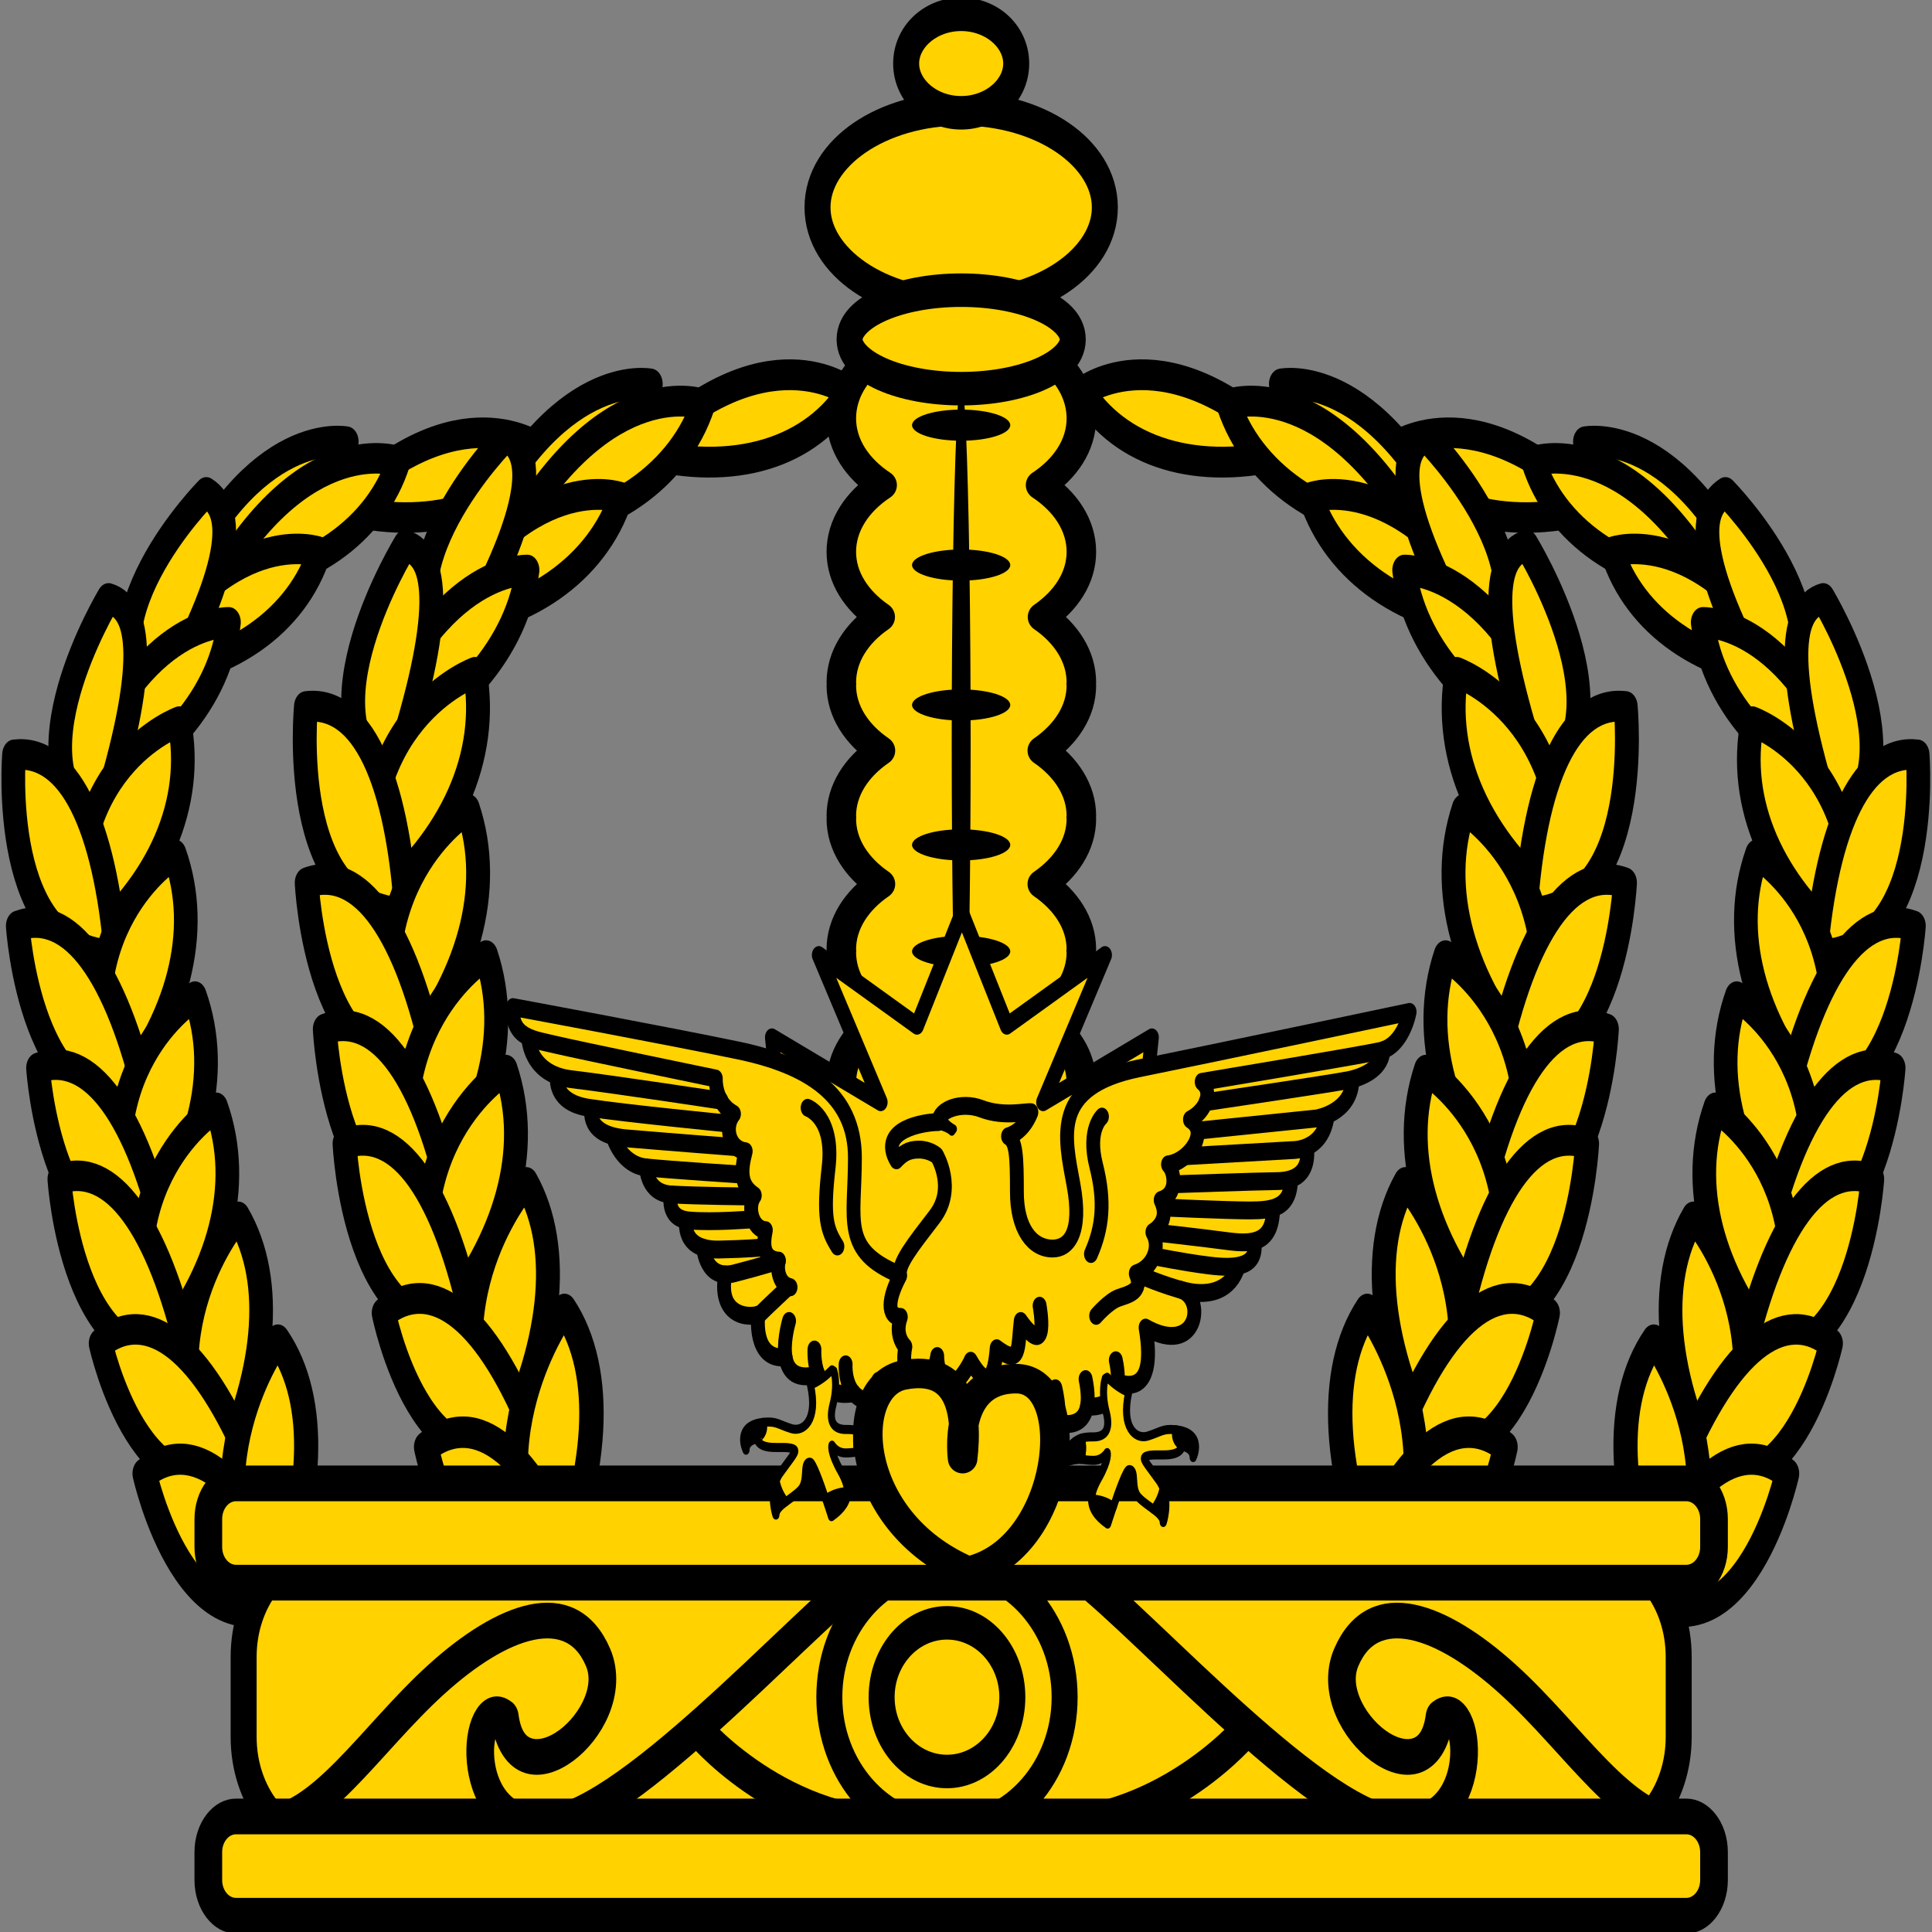 <?xml version="1.0" encoding="UTF-8" standalone="no"?>
<!-- Created with Inkscape (http://www.inkscape.org/) -->

<svg
   xmlns:dc="http://purl.org/dc/elements/1.1/"
   xmlns:cc="http://creativecommons.org/ns#"
   xmlns:rdf="http://www.w3.org/1999/02/22-rdf-syntax-ns#"
   xmlns:svg="http://www.w3.org/2000/svg"
   xmlns="http://www.w3.org/2000/svg"
   xmlns:sodipodi="http://sodipodi.sourceforge.net/DTD/sodipodi-0.dtd"
   xmlns:inkscape="http://www.inkscape.org/namespaces/inkscape"
   id="svg2"
   version="1.1"
   inkscape:version="0.47 r22583"
   width="400"
   height="400"
   sodipodi:docname="Imperial Crown of Bokassa I.svg">
  <rect width="100%" height="100%" fill="#808080" stroke="none"/>
  <defs
     id="defs6">
    <inkscape:perspective
       sodipodi:type="inkscape:persp3d"
       inkscape:vp_x="0 : 0.5 : 1"
       inkscape:vp_y="0 : 1000 : 0"
       inkscape:vp_z="1 : 0.5 : 1"
       inkscape:persp3d-origin="0.5 : 0.33333333 : 1"
       id="perspective10" />
    <inkscape:perspective
       id="perspective4167"
       inkscape:persp3d-origin="0.5 : 0.33333333 : 1"
       inkscape:vp_z="1 : 0.5 : 1"
       inkscape:vp_y="0 : 1000 : 0"
       inkscape:vp_x="0 : 0.5 : 1"
       sodipodi:type="inkscape:persp3d" />
  </defs>
  <sodipodi:namedview
     pagecolor="#ffffff"
     bordercolor="#666666"
     borderopacity="1"
     objecttolerance="10"
     gridtolerance="10"
     guidetolerance="10"
     inkscape:pageopacity="0"
     inkscape:pageshadow="2"
     inkscape:window-width="720"
     inkscape:window-height="648"
     id="namedview4"
     showgrid="false"
     inkscape:zoom="0.75"
     inkscape:cx="200"
     inkscape:cy="200"
     inkscape:window-x="275"
     inkscape:window-y="182"
     inkscape:window-maximized="0"
     inkscape:current-layer="svg2">
    <inkscape:grid
       type="xygrid"
       id="grid2811" />
  </sodipodi:namedview>
  <g
     id="g483"
     transform="matrix(5.731,0,0,7.388,-1560.862,-1801.609)">
    <path
       d="m 291.918,256.442 c 0,0 -3.014,-1.776 -7.374,1.656 3.377,0.686 6.098,-0.016 7.374,-1.656 z"
       id="path485"
       style="fill:#ffd200;stroke:#000000;stroke-width:0.855;stroke-linecap:round;stroke-linejoin:round" />
    <path
       d="m 284.881,256.234 c 0,0 -3.44,-0.554 -6.159,4.267 3.363,-0.601 5.602,-2.26 6.159,-4.267 z"
       id="path487"
       style="fill:#ffd200;stroke:#000000;stroke-width:0.855;stroke-linecap:round;stroke-linejoin:round" />
    <path
       d="m 286.751,256.784 c 0,0 -3.36,-0.946 -6.637,3.514 3.42,-0.207 5.845,-1.591 6.637,-3.514 z"
       id="path489"
       style="fill:#ffd200;stroke:#000000;stroke-width:0.855;stroke-linecap:round;stroke-linejoin:round" />
    <path
       d="m 283.894,259.323 c 0,0 -3.36,-0.946 -6.637,3.514 3.42,-0.207 5.845,-1.592 6.637,-3.514 z"
       id="path491"
       style="fill:#ffd200;stroke:#000000;stroke-width:0.855;stroke-linecap:round;stroke-linejoin:round" />
    <path
       d="m 279.807,257.654 c 0,0 -4.735,3.705 -1.866,6.086 2.628,-3.556 3.096,-5.486 1.866,-6.086 z"
       id="path493"
       style="fill:#ffd200;stroke:#000000;stroke-width:0.855;stroke-linecap:round;stroke-linejoin:round" />
    <path
       d="m 280.625,261.297 c 0,0 -3.474,-0.137 -5.572,4.987 3.255,-1.003 5.267,-2.924 5.572,-4.987 z"
       id="path495"
       style="fill:#ffd200;stroke:#000000;stroke-width:0.855;stroke-linecap:round;stroke-linejoin:round" />
    <path
       d="m 276.276,260.625 c 0,0 -3.688,4.729 -0.346,6.383 1.689,-4.091 1.678,-6.086 0.346,-6.383 z"
       id="path497"
       style="fill:#ffd200;stroke:#000000;stroke-width:0.855;stroke-linecap:round;stroke-linejoin:round" />
    <path
       d="m 278.828,264.078 c 0,0 -4.417,1.199 -3.498,6.349 2.756,-1.747 4.071,-4.056 3.498,-6.349 z"
       id="path499"
       style="fill:#ffd200;stroke:#000000;stroke-width:0.855;stroke-linecap:round;stroke-linejoin:round" />
    <path
       d="m 272.861,265.009 c 0,0 -0.583,5.589 3.68,5.61 -0.402,-3.705 -1.727,-5.796 -3.68,-5.61 z"
       id="path501"
       style="fill:#ffd200;stroke:#000000;stroke-width:0.855;stroke-linecap:round;stroke-linejoin:round" />
    <path
       d="m 278.666,267.805 c 0,0 -4.102,1.982 -2.25,6.9 2.374,-2.224 3.234,-4.741 2.25,-6.9 z"
       id="path503"
       style="fill:#ffd200;stroke:#000000;stroke-width:0.855;stroke-linecap:round;stroke-linejoin:round" />
    <path
       d="m 272.996,269.803 c 0,0 0.462,5.624 4.64,4.874 -1.079,-3.587 -2.762,-5.411 -4.64,-4.874 z"
       id="path505"
       style="fill:#ffd200;stroke:#000000;stroke-width:0.855;stroke-linecap:round;stroke-linejoin:round" />
    <path
       d="m 279.397,271.785 c 0,0 -4.102,1.982 -2.25,6.901 2.374,-2.223 3.235,-4.741 2.25,-6.901 z"
       id="path507"
       style="fill:#ffd200;stroke:#000000;stroke-width:0.855;stroke-linecap:round;stroke-linejoin:round" />
    <path
       d="m 273.728,273.784 c 0,0 0.461,5.624 4.64,4.874 -1.079,-3.587 -2.762,-5.411 -4.64,-4.874 z"
       id="path509"
       style="fill:#ffd200;stroke:#000000;stroke-width:0.855;stroke-linecap:round;stroke-linejoin:round" />
    <path
       d="m 280.167,274.901 c 0,0 -4.102,1.982 -2.25,6.9 2.375,-2.223 3.235,-4.741 2.25,-6.9 z"
       id="path511"
       style="fill:#ffd200;stroke:#000000;stroke-width:0.855;stroke-linecap:round;stroke-linejoin:round" />
    <path
       d="m 274.498,276.899 c 0,0 0.461,5.624 4.64,4.874 -1.079,-3.587 -2.763,-5.411 -4.64,-4.874 z"
       id="path513"
       style="fill:#ffd200;stroke:#000000;stroke-width:0.855;stroke-linecap:round;stroke-linejoin:round" />
    <path
       d="m 280.962,277.956 c 0,0 -3.571,3.206 -0.848,7.438 1.862,-2.907 2.209,-5.633 0.848,-7.438 z"
       id="path515"
       style="fill:#ffd200;stroke:#000000;stroke-width:0.855;stroke-linecap:round;stroke-linejoin:round" />
    <path
       d="m 275.989,281.504 c 0,0 1.52,5.351 5.401,3.324 -1.724,-3.169 -3.695,-4.431 -5.401,-3.324 z"
       id="path517"
       style="fill:#ffd200;stroke:#000000;stroke-width:0.855;stroke-linecap:round;stroke-linejoin:round" />
    <path
       d="m 282.391,281.408 c 0,0 -3.415,3.656 -0.369,7.683 1.699,-3.166 1.87,-5.986 0.369,-7.683 z"
       id="path519"
       style="fill:#ffd200;stroke:#000000;stroke-width:0.873;stroke-linecap:round;stroke-linejoin:round" />
    <path
       d="m 277.577,285.15 c 0,0 1.553,5.467 5.518,3.396 -1.763,-3.237 -3.776,-4.526 -5.518,-3.396 z"
       id="path521"
       style="fill:#ffd200;stroke:#000000;stroke-width:0.873;stroke-linecap:round;stroke-linejoin:round" />
  </g>
  <g
     id="g523"
     transform="matrix(5.731,0,0,7.388,-1560.862,-1801.609)">
    <path
       d="m 303.033,254.831 c 0,0 -3.031,-1.83 -7.555,1.707 3.426,0.706 6.216,-0.017 7.555,-1.707 z"
       id="path525"
       style="fill:#ffd200;stroke:#000000;stroke-width:0.863;stroke-linecap:round;stroke-linejoin:round" />
    <path
       d="m 295.863,254.617 c 0,0 -3.494,-0.57 -6.377,4.395 3.442,-0.619 5.763,-2.328 6.377,-4.395 z"
       id="path527"
       style="fill:#ffd200;stroke:#000000;stroke-width:0.863;stroke-linecap:round;stroke-linejoin:round" />
    <path
       d="m 297.757,255.183 c 0,0 -3.404,-0.975 -6.847,3.62 3.491,-0.213 5.996,-1.639 6.847,-3.62 z"
       id="path529"
       style="fill:#ffd200;stroke:#000000;stroke-width:0.863;stroke-linecap:round;stroke-linejoin:round" />
    <path
       d="m 294.786,257.798 c 0,0 -3.404,-0.975 -6.847,3.62 3.491,-0.212 5.996,-1.639 6.847,-3.62 z"
       id="path531"
       style="fill:#ffd200;stroke:#000000;stroke-width:0.863;stroke-linecap:round;stroke-linejoin:round" />
    <path
       d="m 290.658,256.08 c 0,0 -4.913,3.817 -2.043,6.271 2.762,-3.665 3.283,-5.654 2.043,-6.271 z"
       id="path533"
       style="fill:#ffd200;stroke:#000000;stroke-width:0.863;stroke-linecap:round;stroke-linejoin:round" />
    <path
       d="m 291.408,259.833 c 0,0 -3.538,-0.141 -5.795,5.138 3.341,-1.034 5.437,-3.013 5.795,-5.138 z"
       id="path535"
       style="fill:#ffd200;stroke:#000000;stroke-width:0.863;stroke-linecap:round;stroke-linejoin:round" />
    <path
       d="m 286.99,259.14 c 0,0 -3.869,4.872 -0.5,6.576 1.816,-4.214 1.851,-6.27 0.5,-6.576 z"
       id="path537"
       style="fill:#ffd200;stroke:#000000;stroke-width:0.863;stroke-linecap:round;stroke-linejoin:round" />
    <path
       d="m 289.512,262.698 c 0,0 -4.53,1.235 -3.711,6.541 2.848,-1.801 4.242,-4.179 3.711,-6.541 z"
       id="path539"
       style="fill:#ffd200;stroke:#000000;stroke-width:0.863;stroke-linecap:round;stroke-linejoin:round" />
    <path
       d="m 283.408,263.657 c 0,0 -0.724,5.758 3.622,5.78 -0.325,-3.818 -1.627,-5.972 -3.622,-5.78 z"
       id="path541"
       style="fill:#ffd200;stroke:#000000;stroke-width:0.863;stroke-linecap:round;stroke-linejoin:round" />
    <path
       d="m 289.26,266.537 c 0,0 -4.228,2.042 -2.453,7.109 2.472,-2.291 3.407,-4.885 2.453,-7.109 z"
       id="path543"
       style="fill:#ffd200;stroke:#000000;stroke-width:0.863;stroke-linecap:round;stroke-linejoin:round" />
    <path
       d="m 283.435,268.595 c 0,0 0.341,5.793 4.618,5.021 -1.018,-3.695 -2.692,-5.574 -4.618,-5.021 z"
       id="path545"
       style="fill:#ffd200;stroke:#000000;stroke-width:0.863;stroke-linecap:round;stroke-linejoin:round" />
    <path
       d="m 289.914,270.638 c 0,0 -4.228,2.042 -2.453,7.109 2.472,-2.291 3.407,-4.885 2.453,-7.109 z"
       id="path547"
       style="fill:#ffd200;stroke:#000000;stroke-width:0.863;stroke-linecap:round;stroke-linejoin:round" />
    <path
       d="m 284.088,272.696 c 0,0 0.341,5.793 4.618,5.021 -1.017,-3.695 -2.691,-5.574 -4.618,-5.021 z"
       id="path549"
       style="fill:#ffd200;stroke:#000000;stroke-width:0.863;stroke-linecap:round;stroke-linejoin:round" />
    <path
       d="m 290.627,273.847 c 0,0 -4.228,2.042 -2.453,7.109 2.472,-2.29 3.408,-4.884 2.453,-7.109 z"
       id="path551"
       style="fill:#ffd200;stroke:#000000;stroke-width:0.863;stroke-linecap:round;stroke-linejoin:round" />
    <path
       d="m 284.802,275.906 c 0,0 0.341,5.793 4.618,5.021 -1.018,-3.695 -2.691,-5.574 -4.618,-5.021 z"
       id="path553"
       style="fill:#ffd200;stroke:#000000;stroke-width:0.863;stroke-linecap:round;stroke-linejoin:round" />
    <path
       d="m 291.367,276.994 c 0,0 -3.715,3.303 -1.036,7.663 1.965,-2.994 2.382,-5.803 1.036,-7.663 z"
       id="path555"
       style="fill:#ffd200;stroke:#000000;stroke-width:0.863;stroke-linecap:round;stroke-linejoin:round" />
    <path
       d="m 286.216,280.649 c 0,0 1.426,5.513 5.429,3.424 -1.685,-3.264 -3.665,-4.564 -5.429,-3.424 z"
       id="path557"
       style="fill:#ffd200;stroke:#000000;stroke-width:0.863;stroke-linecap:round;stroke-linejoin:round" />
    <path
       d="m 292.744,280.551 c 0,0 -3.565,3.767 -0.553,7.915 1.805,-3.262 2.044,-6.166 0.553,-7.915 z"
       id="path559"
       style="fill:#ffd200;stroke:#000000;stroke-width:0.882;stroke-linecap:round;stroke-linejoin:round" />
    <path
       d="m 287.75,284.406 c 0,0 1.456,5.632 5.545,3.499 -1.721,-3.336 -3.743,-4.663 -5.545,-3.499 z"
       id="path561"
       style="fill:#ffd200;stroke:#000000;stroke-width:0.882;stroke-linecap:round;stroke-linejoin:round" />
  </g>
  <g
     id="g563"
     transform="matrix(5.731,0,0,7.388,-1560.862,-1801.609)">
    <path
       d="m 322.574,256.442 c 0,0 3.014,-1.776 7.373,1.656 -3.376,0.686 -6.097,-0.016 -7.373,-1.656 z"
       id="path565"
       style="fill:#ffd200;stroke:#000000;stroke-width:0.855;stroke-linecap:round;stroke-linejoin:round" />
    <path
       d="m 329.611,256.234 c 0,0 3.44,-0.554 6.159,4.267 -3.363,-0.601 -5.602,-2.26 -6.159,-4.267 z"
       id="path567"
       style="fill:#ffd200;stroke:#000000;stroke-width:0.855;stroke-linecap:round;stroke-linejoin:round" />
    <path
       d="m 327.741,256.784 c 0,0 3.36,-0.946 6.638,3.514 -3.421,-0.207 -5.846,-1.591 -6.638,-3.514 z"
       id="path569"
       style="fill:#ffd200;stroke:#000000;stroke-width:0.855;stroke-linecap:round;stroke-linejoin:round" />
    <path
       d="m 330.598,259.323 c 0,0 3.361,-0.946 6.638,3.514 -3.421,-0.207 -5.845,-1.592 -6.638,-3.514 z"
       id="path571"
       style="fill:#ffd200;stroke:#000000;stroke-width:0.855;stroke-linecap:round;stroke-linejoin:round" />
    <path
       d="m 334.686,257.654 c 0,0 4.735,3.705 1.866,6.086 -2.629,-3.556 -3.097,-5.486 -1.866,-6.086 z"
       id="path573"
       style="fill:#ffd200;stroke:#000000;stroke-width:0.855;stroke-linecap:round;stroke-linejoin:round" />
    <path
       d="m 333.867,261.297 c 0,0 3.474,-0.137 5.572,4.987 -3.254,-1.003 -5.267,-2.924 -5.572,-4.987 z"
       id="path575"
       style="fill:#ffd200;stroke:#000000;stroke-width:0.855;stroke-linecap:round;stroke-linejoin:round" />
    <path
       d="m 338.217,260.625 c 0,0 3.688,4.729 0.346,6.383 -1.69,-4.091 -1.678,-6.086 -0.346,-6.383 z"
       id="path577"
       style="fill:#ffd200;stroke:#000000;stroke-width:0.855;stroke-linecap:round;stroke-linejoin:round" />
    <path
       d="m 335.664,264.078 c 0,0 4.416,1.199 3.498,6.349 -2.756,-1.747 -4.071,-4.056 -3.498,-6.349 z"
       id="path579"
       style="fill:#ffd200;stroke:#000000;stroke-width:0.855;stroke-linecap:round;stroke-linejoin:round" />
    <path
       d="m 341.631,265.009 c 0,0 0.584,5.589 -3.68,5.61 0.403,-3.705 1.727,-5.796 3.68,-5.61 z"
       id="path581"
       style="fill:#ffd200;stroke:#000000;stroke-width:0.855;stroke-linecap:round;stroke-linejoin:round" />
    <path
       d="m 335.826,267.805 c 0,0 4.103,1.982 2.25,6.9 -2.374,-2.224 -3.234,-4.741 -2.25,-6.9 z"
       id="path583"
       style="fill:#ffd200;stroke:#000000;stroke-width:0.855;stroke-linecap:round;stroke-linejoin:round" />
    <path
       d="m 341.496,269.803 c 0,0 -0.462,5.624 -4.641,4.874 1.081,-3.587 2.763,-5.411 4.641,-4.874 z"
       id="path585"
       style="fill:#ffd200;stroke:#000000;stroke-width:0.855;stroke-linecap:round;stroke-linejoin:round" />
    <path
       d="m 335.096,271.785 c 0,0 4.102,1.982 2.25,6.901 -2.375,-2.223 -3.236,-4.741 -2.25,-6.901 z"
       id="path587"
       style="fill:#ffd200;stroke:#000000;stroke-width:0.855;stroke-linecap:round;stroke-linejoin:round" />
    <path
       d="m 340.764,273.784 c 0,0 -0.461,5.624 -4.639,4.874 1.078,-3.587 2.762,-5.411 4.639,-4.874 z"
       id="path589"
       style="fill:#ffd200;stroke:#000000;stroke-width:0.855;stroke-linecap:round;stroke-linejoin:round" />
    <path
       d="m 334.324,274.901 c 0,0 4.102,1.982 2.25,6.9 -2.375,-2.223 -3.234,-4.741 -2.25,-6.9 z"
       id="path591"
       style="fill:#ffd200;stroke:#000000;stroke-width:0.855;stroke-linecap:round;stroke-linejoin:round" />
    <path
       d="m 339.994,276.899 c 0,0 -0.461,5.624 -4.641,4.874 1.081,-3.587 2.764,-5.411 4.641,-4.874 z"
       id="path593"
       style="fill:#ffd200;stroke:#000000;stroke-width:0.855;stroke-linecap:round;stroke-linejoin:round" />
    <path
       d="m 333.53,277.956 c 0,0 3.571,3.206 0.848,7.438 -1.862,-2.907 -2.208,-5.633 -0.848,-7.438 z"
       id="path595"
       style="fill:#ffd200;stroke:#000000;stroke-width:0.855;stroke-linecap:round;stroke-linejoin:round" />
    <path
       d="m 338.503,281.504 c 0,0 -1.521,5.351 -5.401,3.324 1.724,-3.169 3.695,-4.431 5.401,-3.324 z"
       id="path597"
       style="fill:#ffd200;stroke:#000000;stroke-width:0.855;stroke-linecap:round;stroke-linejoin:round" />
    <path
       d="m 332.102,281.408 c 0,0 3.414,3.656 0.369,7.683 -1.7,-3.166 -1.871,-5.986 -0.369,-7.683 z"
       id="path599"
       style="fill:#ffd200;stroke:#000000;stroke-width:0.873;stroke-linecap:round;stroke-linejoin:round" />
    <path
       d="m 336.916,285.15 c 0,0 -1.553,5.467 -5.518,3.396 1.762,-3.237 3.776,-4.526 5.518,-3.396 z"
       id="path601"
       style="fill:#ffd200;stroke:#000000;stroke-width:0.873;stroke-linecap:round;stroke-linejoin:round" />
  </g>
  <g
     id="g603"
     transform="matrix(5.731,0,0,7.388,-1560.862,-1801.609)">
    <path
       d="m 311.459,254.831 c 0,0 3.031,-1.83 7.555,1.707 -3.426,0.706 -6.215,-0.017 -7.555,-1.707 z"
       id="path605"
       style="fill:#ffd200;stroke:#000000;stroke-width:0.863;stroke-linecap:round;stroke-linejoin:round" />
    <path
       d="m 318.629,254.617 c 0,0 3.494,-0.57 6.377,4.395 -3.442,-0.619 -5.763,-2.328 -6.377,-4.395 z"
       id="path607"
       style="fill:#ffd200;stroke:#000000;stroke-width:0.863;stroke-linecap:round;stroke-linejoin:round" />
    <path
       d="m 316.734,255.183 c 0,0 3.404,-0.975 6.848,3.62 -3.491,-0.213 -5.996,-1.639 -6.848,-3.62 z"
       id="path609"
       style="fill:#ffd200;stroke:#000000;stroke-width:0.863;stroke-linecap:round;stroke-linejoin:round" />
    <path
       d="m 319.706,257.798 c 0,0 3.403,-0.975 6.847,3.62 -3.49,-0.212 -5.995,-1.639 -6.847,-3.62 z"
       id="path611"
       style="fill:#ffd200;stroke:#000000;stroke-width:0.863;stroke-linecap:round;stroke-linejoin:round" />
    <path
       d="m 323.834,256.08 c 0,0 4.913,3.817 2.043,6.271 -2.762,-3.665 -3.283,-5.654 -2.043,-6.271 z"
       id="path613"
       style="fill:#ffd200;stroke:#000000;stroke-width:0.863;stroke-linecap:round;stroke-linejoin:round" />
    <path
       d="m 323.084,259.833 c 0,0 3.538,-0.141 5.795,5.138 -3.341,-1.034 -5.437,-3.013 -5.795,-5.138 z"
       id="path615"
       style="fill:#ffd200;stroke:#000000;stroke-width:0.863;stroke-linecap:round;stroke-linejoin:round" />
    <path
       d="m 327.502,259.14 c 0,0 3.869,4.872 0.5,6.576 -1.816,-4.214 -1.852,-6.27 -0.5,-6.576 z"
       id="path617"
       style="fill:#ffd200;stroke:#000000;stroke-width:0.863;stroke-linecap:round;stroke-linejoin:round" />
    <path
       d="m 324.98,262.698 c 0,0 4.529,1.235 3.711,6.541 -2.848,-1.801 -4.242,-4.179 -3.711,-6.541 z"
       id="path619"
       style="fill:#ffd200;stroke:#000000;stroke-width:0.863;stroke-linecap:round;stroke-linejoin:round" />
    <path
       d="m 331.084,263.657 c 0,0 0.725,5.758 -3.621,5.78 0.324,-3.818 1.627,-5.972 3.621,-5.78 z"
       id="path621"
       style="fill:#ffd200;stroke:#000000;stroke-width:0.863;stroke-linecap:round;stroke-linejoin:round" />
    <path
       d="m 325.232,266.537 c 0,0 4.227,2.042 2.453,7.109 -2.472,-2.291 -3.408,-4.885 -2.453,-7.109 z"
       id="path623"
       style="fill:#ffd200;stroke:#000000;stroke-width:0.863;stroke-linecap:round;stroke-linejoin:round" />
    <path
       d="m 331.058,268.595 c 0,0 -0.341,5.793 -4.618,5.021 1.017,-3.695 2.691,-5.574 4.618,-5.021 z"
       id="path625"
       style="fill:#ffd200;stroke:#000000;stroke-width:0.863;stroke-linecap:round;stroke-linejoin:round" />
    <path
       d="m 324.578,270.638 c 0,0 4.228,2.042 2.453,7.109 -2.472,-2.291 -3.407,-4.885 -2.453,-7.109 z"
       id="path627"
       style="fill:#ffd200;stroke:#000000;stroke-width:0.863;stroke-linecap:round;stroke-linejoin:round" />
    <path
       d="m 330.404,272.696 c 0,0 -0.342,5.793 -4.618,5.021 1.017,-3.695 2.691,-5.574 4.618,-5.021 z"
       id="path629"
       style="fill:#ffd200;stroke:#000000;stroke-width:0.863;stroke-linecap:round;stroke-linejoin:round" />
    <path
       d="m 323.865,273.847 c 0,0 4.227,2.042 2.453,7.109 -2.472,-2.29 -3.408,-4.884 -2.453,-7.109 z"
       id="path631"
       style="fill:#ffd200;stroke:#000000;stroke-width:0.863;stroke-linecap:round;stroke-linejoin:round" />
    <path
       d="m 329.69,275.906 c 0,0 -0.341,5.793 -4.618,5.021 1.018,-3.695 2.692,-5.574 4.618,-5.021 z"
       id="path633"
       style="fill:#ffd200;stroke:#000000;stroke-width:0.863;stroke-linecap:round;stroke-linejoin:round" />
    <path
       d="m 323.125,276.994 c 0,0 3.715,3.303 1.036,7.663 -1.965,-2.994 -2.382,-5.803 -1.036,-7.663 z"
       id="path635"
       style="fill:#ffd200;stroke:#000000;stroke-width:0.863;stroke-linecap:round;stroke-linejoin:round" />
    <path
       d="m 328.276,280.649 c 0,0 -1.426,5.513 -5.429,3.424 1.685,-3.264 3.665,-4.564 5.429,-3.424 z"
       id="path637"
       style="fill:#ffd200;stroke:#000000;stroke-width:0.863;stroke-linecap:round;stroke-linejoin:round" />
    <path
       d="m 321.748,280.551 c 0,0 3.566,3.767 0.554,7.915 -1.806,-3.262 -2.045,-6.166 -0.554,-7.915 z"
       id="path639"
       style="fill:#ffd200;stroke:#000000;stroke-width:0.882;stroke-linecap:round;stroke-linejoin:round" />
    <path
       d="m 326.742,284.406 c 0,0 -1.456,5.632 -5.545,3.499 1.721,-3.336 3.743,-4.663 5.545,-3.499 z"
       id="path641"
       style="fill:#ffd200;stroke:#000000;stroke-width:0.882;stroke-linecap:round;stroke-linejoin:round" />
  </g>
  <path
     d="m 223.887,114.252 c 0,-5.519 -3.307,-10.425 -8.448,-13.816 5.135,-3.391 8.448,-8.29 8.448,-13.809 0,-10.226 -11.124,-18.515 -24.85,-18.515 -13.726,0 -24.85,8.29 -24.85,18.515 0,5.519 3.307,10.418 8.448,13.809 -5.135,3.391 -8.448,8.297 -8.448,13.816 0,5.364 3.164,10.115 8.052,13.491 -4.923,3.384 -8.052,8.186 -8.052,13.565 0,0.096 0.04,0.185 0.04,0.288 0,0.096 -0.04,0.185 -0.04,0.281 0,5.386 3.175,10.152 8.098,13.528 -4.923,3.377 -8.098,8.149 -8.098,13.528 0,0.096 0.04,0.185 0.04,0.281 0,0.096 -0.04,0.185 -0.04,0.288 0,5.379 3.175,10.152 8.098,13.528 -4.923,3.384 -8.098,8.157 -8.098,13.536 0,0.096 0.04,0.185 0.04,0.288 0,0.096 -0.04,0.185 -0.04,0.281 0,5.379 3.129,10.181 8.046,13.565 -4.889,3.376 -8.046,8.135 -8.046,13.491 0,5.519 3.307,10.418 8.448,13.809 -5.135,3.391 -8.448,8.297 -8.448,13.816 0,10.226 11.124,18.515 24.85,18.515 13.726,0 24.85,-8.29 24.85,-18.515 0,-5.519 -3.307,-10.425 -8.448,-13.816 5.135,-3.391 8.448,-8.29 8.448,-13.809 0,-5.364 -3.164,-10.115 -8.046,-13.491 4.917,-3.384 8.046,-8.186 8.046,-13.565 0,-0.096 -0.04,-0.185 -0.046,-0.281 0.005,-0.096 0.046,-0.185 0.046,-0.288 0,-5.379 -3.181,-10.152 -8.092,-13.536 4.912,-3.377 8.092,-8.149 8.092,-13.528 0,-0.096 -0.04,-0.185 -0.046,-0.288 0.005,-0.096 0.046,-0.185 0.046,-0.281 0,-5.386 -3.181,-10.152 -8.092,-13.528 4.912,-3.384 8.092,-8.149 8.092,-13.528 0,-0.096 -0.04,-0.185 -0.046,-0.281 0.005,-0.096 0.046,-0.185 0.046,-0.288 0,-5.386 -3.129,-10.181 -8.046,-13.565 4.889,-3.376 8.046,-8.127 8.046,-13.491 z"
     id="path643"
     style="fill:#ffd200;stroke:#000000;stroke-width:6.112;stroke-linecap:round;stroke-linejoin:round" />
  <g
     id="g645"
     transform="matrix(5.731,0,0,7.388,-1560.862,-1801.609)">
    <ellipse
       cx="307.077"
       cy="267.533"
       rx="1.774"
       ry="0.436"
       id="ellipse647"
       sodipodi:cx="307.077"
       sodipodi:cy="267.53299"
       sodipodi:rx="1.774"
       sodipodi:ry="0.43599999"
       d="m 308.851,267.533 c 0,0.241 -0.794,0.436 -1.774,0.436 -0.98,0 -1.774,-0.195 -1.774,-0.436 0,-0.241 0.794,-0.436 1.774,-0.436 0.98,0 1.774,0.195 1.774,0.436 z" />
    <ellipse
       cx="307.077"
       cy="270.518"
       rx="1.774"
       ry="0.436"
       id="ellipse649"
       sodipodi:cx="307.077"
       sodipodi:cy="270.51801"
       sodipodi:rx="1.774"
       sodipodi:ry="0.43599999"
       d="m 308.851,270.518 c 0,0.241 -0.794,0.436 -1.774,0.436 -0.98,0 -1.774,-0.195 -1.774,-0.436 0,-0.241 0.794,-0.436 1.774,-0.436 0.98,0 1.774,0.195 1.774,0.436 z" />
    <ellipse
       cx="307.077"
       cy="273.503"
       rx="1.774"
       ry="0.436"
       id="ellipse651"
       sodipodi:cx="307.077"
       sodipodi:cy="273.50299"
       sodipodi:rx="1.774"
       sodipodi:ry="0.43599999"
       d="m 308.851,273.503 c 0,0.241 -0.794,0.436 -1.774,0.436 -0.98,0 -1.774,-0.195 -1.774,-0.436 0,-0.241 0.794,-0.436 1.774,-0.436 0.98,0 1.774,0.195 1.774,0.436 z" />
    <ellipse
       cx="307.077"
       cy="263.612"
       rx="1.774"
       ry="0.436"
       id="ellipse653"
       sodipodi:cx="307.077"
       sodipodi:cy="263.612"
       sodipodi:rx="1.774"
       sodipodi:ry="0.43599999"
       d="m 308.851,263.612 c 0,0.241 -0.794,0.436 -1.774,0.436 -0.98,0 -1.774,-0.195 -1.774,-0.436 0,-0.241 0.794,-0.436 1.774,-0.436 0.98,0 1.774,0.195 1.774,0.436 z" />
    <ellipse
       cx="307.077"
       cy="259.691"
       rx="1.774"
       ry="0.436"
       id="ellipse655"
       sodipodi:cx="307.077"
       sodipodi:cy="259.69101"
       sodipodi:rx="1.774"
       sodipodi:ry="0.43599999"
       d="m 308.851,259.691 c 0,0.241 -0.794,0.436 -1.774,0.436 -0.98,0 -1.774,-0.195 -1.774,-0.436 0,-0.241 0.794,-0.436 1.774,-0.436 0.98,0 1.774,0.195 1.774,0.436 z" />
    <ellipse
       cx="307.077"
       cy="255.771"
       rx="1.774"
       ry="0.436"
       id="ellipse657"
       sodipodi:cx="307.077"
       sodipodi:cy="255.771"
       sodipodi:rx="1.774"
       sodipodi:ry="0.43599999"
       d="m 308.851,255.771 c 0,0.241 -0.794,0.436 -1.774,0.436 -0.98,0 -1.774,-0.195 -1.774,-0.436 0,-0.241 0.794,-0.436 1.774,-0.436 0.98,0 1.774,0.195 1.774,0.436 z" />
    <ellipse
       cx="307.078"
       cy="264.7"
       rx="0.342"
       ry="10.127"
       id="ellipse659"
       sodipodi:cx="307.078"
       sodipodi:cy="264.70001"
       sodipodi:rx="0.34200001"
       sodipodi:ry="10.127"
       d="m 307.42,264.7 c 0,5.593 -0.153,10.127 -0.342,10.127 -0.189,0 -0.342,-4.534 -0.342,-10.127 0,-5.593 0.153,-10.127 0.342,-10.127 0.189,0 0.342,4.534 0.342,10.127 z" />
  </g>
  <polygon
     points="312.274,270.619 310.038,274.745 313.968,272.926 313.051,279.81 301.157,279.81 300.24,272.926 304.17,274.745 301.934,270.619 305.481,272.601 307.104,269.437 308.727,272.601 "
     id="polygon661"
     style="fill:#ffd200;stroke:#000000;stroke-width:0.5;stroke-linecap:round;stroke-linejoin:round"
     transform="matrix(5.731,0,0,7.388,-1560.862,-1801.609)" />
  <g
     id="g663"
     transform="matrix(5.731,0,0,7.388,-1560.862,-1801.609)">
    <path
       d="m 323.373,272.13 c -0.033,-0.026 -0.081,-0.038 -0.126,-0.03 -0.004,10e-4 -1.655,0.271 -3.705,0.605 -2.05,0.333 -4.491,0.729 -6.065,0.977 -1.068,0.168 -1.748,0.439 -2.166,0.796 -0.418,0.358 -0.552,0.792 -0.551,1.239 0.001,0.442 0.126,0.904 0.234,1.358 0.068,0.29 0.1,0.537 0.1,0.741 0,0.369 -0.1,0.599 -0.23,0.731 -0.132,0.131 -0.296,0.181 -0.483,0.183 -0.331,-0.001 -0.602,-0.12 -0.812,-0.362 -0.208,-0.244 -0.339,-0.617 -0.339,-1.104 0,-0.507 -0.007,-0.866 -0.051,-1.127 -0.028,-0.164 -0.075,-0.298 -0.158,-0.397 0.209,-0.09 0.519,-0.283 0.72,-0.671 0.017,-0.033 0.015,-0.069 -0.007,-0.101 -0.02,-0.029 -0.056,-0.051 -0.099,-0.057 -0.025,-0.005 -0.049,-0.005 -0.074,-0.005 -0.16,0 -0.424,0.037 -0.76,0.037 -0.287,0 -0.618,-0.027 -0.943,-0.124 -0.209,-0.06 -0.423,-0.088 -0.623,-0.088 -0.29,0 -0.557,0.056 -0.761,0.148 -0.099,0.045 -0.183,0.104 -0.248,0.169 -0.049,0.039 -0.095,0.079 -0.132,0.125 -0.065,0.014 -0.11,0.021 -0.139,0.025 -0.002,0.001 -0.003,0.001 -0.004,0.001 -0.218,0.019 -0.485,0.06 -0.738,0.131 -0.194,0.055 -0.381,0.13 -0.526,0.235 -0.146,0.104 -0.252,0.253 -0.251,0.429 0,0.135 0.06,0.282 0.183,0.438 0.023,0.029 0.061,0.048 0.104,0.052 0.043,0.004 0.085,-0.009 0.114,-0.033 0.223,-0.174 0.343,-0.262 0.712,-0.267 0.177,0 0.32,0.037 0.418,0.075 0.048,0.019 0.085,0.037 0.11,0.049 0.006,0.004 0.011,0.007 0.016,0.011 0.007,0.009 0.016,0.022 0.027,0.041 0.075,0.118 0.229,0.405 0.229,0.736 -10e-4,0.25 -0.084,0.523 -0.347,0.789 -0.365,0.37 -0.679,0.679 -0.906,0.944 -0.184,0.219 -0.316,0.402 -0.357,0.579 -0.6,-0.21 -0.943,-0.429 -1.139,-0.674 -0.212,-0.267 -0.27,-0.583 -0.27,-0.999 0,-0.391 0.051,-0.863 0.051,-1.437 0.003,-0.917 -0.455,-1.61 -1.224,-2.105 -0.769,-0.497 -1.837,-0.807 -3.081,-1.008 -2.471,-0.402 -8.166,-1.221 -8.166,-1.221 -0.04,-0.006 -0.079,0.002 -0.111,0.021 -0.031,0.021 -0.051,0.05 -0.053,0.082 -0.004,0.036 -0.006,0.072 -0.006,0.104 -0.007,0.417 0.23,0.682 0.563,0.818 0.014,0.1 0.057,0.304 0.213,0.523 0.148,0.211 0.403,0.428 0.815,0.568 -0.001,0.01 -0.001,0.018 -0.001,0.028 0,0.109 0.031,0.304 0.214,0.488 0.179,0.18 0.498,0.34 1.027,0.409 -0.001,0.014 -0.003,0.028 -0.003,0.042 0,0.126 0.047,0.32 0.256,0.488 0.126,0.099 0.306,0.185 0.555,0.248 0.054,0.121 0.363,0.756 1.191,0.883 0.013,0.078 0.043,0.194 0.117,0.316 0.109,0.188 0.348,0.388 0.749,0.444 -0.003,0.025 -0.005,0.055 -0.005,0.083 0,0.117 0.027,0.269 0.15,0.402 0.087,0.098 0.225,0.176 0.413,0.221 -0.001,0.011 -0.002,0.022 -0.002,0.035 0,0.129 0.033,0.334 0.223,0.511 0.098,0.09 0.233,0.167 0.416,0.224 0.015,0.079 0.051,0.206 0.13,0.339 0.101,0.176 0.305,0.367 0.633,0.423 -0.014,0.086 -0.023,0.168 -0.023,0.243 -0.002,0.354 0.154,0.598 0.377,0.744 0.222,0.145 0.49,0.19 0.712,0.19 0.048,-0.001 0.093,-0.002 0.136,-0.007 -0.002,0.025 -0.002,0.053 -0.002,0.082 0,0.183 0.025,0.442 0.166,0.67 0.133,0.227 0.414,0.421 0.846,0.421 0.004,0 0.009,0 0.013,0 10e-4,0 0.003,0 0.003,0 0.027,0.082 0.066,0.163 0.122,0.235 0.132,0.175 0.378,0.295 0.711,0.295 0.005,0 0.009,0 0.014,0 0.11,0 0.23,-0.011 0.362,-0.035 0.161,0.275 0.492,0.53 1.038,0.53 0.005,0 0.008,0 0.013,0 0.084,0 0.174,-0.007 0.268,-0.019 0.174,0.135 0.422,0.232 0.757,0.232 0.005,0 0.009,0 0.013,0 0.079,0 0.164,-0.005 0.252,-0.014 0.163,0.183 0.43,0.364 0.861,0.493 -0.27,0.067 -0.471,0.21 -0.582,0.42 -0.162,0.299 -0.191,0.708 -0.193,1.249 0.001,0.361 -0.178,0.693 -0.363,0.932 -0.091,0.119 -0.184,0.215 -0.252,0.284 -0.068,0.065 -0.111,0.098 -0.111,0.098 -0.041,0.032 -0.054,0.083 -0.031,0.125 0.021,0.044 0.072,0.072 0.131,0.072 0.455,0 0.814,-0.048 1.095,-0.114 0.354,-0.083 0.579,-0.191 0.698,-0.263 0.078,0.051 0.162,0.094 0.248,0.128 0.385,0.16 0.836,0.196 1.188,0.197 0.343,0 0.595,-0.037 0.6,-0.037 0.038,-0.005 0.068,-0.021 0.09,-0.046 0.012,0.005 0.024,0.012 0.038,0.016 0.194,0.048 0.381,0.068 0.556,0.068 0.481,-0.001 0.863,-0.145 1.034,-0.219 0.248,0.185 0.502,0.309 0.744,0.39 0.325,0.109 0.627,0.14 0.863,0.14 0.296,-10e-4 0.488,-0.048 0.497,-0.048 0.048,-0.014 0.084,-0.044 0.096,-0.083 0.012,-0.038 -0.003,-0.08 -0.037,-0.107 -0.622,-0.514 -0.657,-0.832 -0.665,-1.605 0,-0.394 -0.04,-0.785 -0.232,-1.095 -0.038,-0.065 -0.088,-0.125 -0.143,-0.181 0.028,-0.005 0.058,-0.009 0.086,-0.017 0.114,-0.03 0.195,-0.098 0.249,-0.174 0.07,0.012 0.166,0.023 0.272,0.023 0.18,0 0.404,-0.033 0.587,-0.165 0.105,-0.077 0.188,-0.184 0.24,-0.324 0.013,0.001 0.026,0.001 0.04,0.001 0.168,0 0.437,-0.021 0.677,-0.154 0.177,-0.097 0.325,-0.259 0.392,-0.494 0.08,0.019 0.182,0.035 0.297,0.035 0.002,0 0.004,0 0.006,0 0.182,0 0.402,-0.05 0.563,-0.208 0.164,-0.16 0.262,-0.409 0.262,-0.791 0,-0.15 -0.015,-0.32 -0.047,-0.515 0.284,0.102 0.535,0.147 0.757,0.147 0.315,0 0.567,-0.099 0.729,-0.251 0.16,-0.15 0.234,-0.346 0.234,-0.536 10e-4,-0.147 -0.047,-0.299 -0.139,-0.426 0.083,0.006 0.165,0.011 0.245,0.011 0.006,0 0.013,0 0.019,0 0.657,0 1.216,-0.265 1.444,-0.783 0.094,-0.018 0.181,-0.047 0.258,-0.083 0.22,-0.098 0.36,-0.29 0.354,-0.528 0,-0.03 -10e-4,-0.062 -0.004,-0.093 0.115,-0.036 0.223,-0.083 0.317,-0.154 0.216,-0.161 0.333,-0.413 0.348,-0.773 0.051,-0.016 0.1,-0.031 0.146,-0.052 0.298,-0.128 0.481,-0.383 0.5,-0.763 0.03,-0.01 0.061,-0.021 0.089,-0.032 0.286,-0.118 0.512,-0.371 0.507,-0.774 0,-0.033 -0.006,-0.071 -0.008,-0.106 0.01,-0.005 0.02,-0.006 0.03,-0.011 0.303,-0.132 0.61,-0.403 0.695,-0.875 0.063,-0.022 0.124,-0.048 0.188,-0.079 0.332,-0.157 0.683,-0.448 0.72,-0.914 0.244,-0.058 0.476,-0.141 0.668,-0.256 0.234,-0.139 0.414,-0.333 0.445,-0.57 0.352,-0.126 0.58,-0.375 0.721,-0.599 0.173,-0.273 0.229,-0.522 0.23,-0.528 0.004,-0.039 -0.013,-0.077 -0.046,-0.104 z"
       id="path665"
       style="fill:#ffd200" />
    <g
       id="g667">
      <path
         d="m 311.954,280.732 c 0,0 0.445,-0.4 0.798,-0.501 0.354,-0.101 0.917,-0.171 0.634,-0.687 0.635,-0.158 0.898,-0.757 0.6,-1.158 0,0 0.669,-0.286 0.299,-0.9 0.617,-0.144 0.512,-0.801 0.265,-1 0.758,-0.072 1.48,-0.916 0.793,-1.257 0.599,-0.245 0.826,-0.797 0.423,-1.055 0,0 5.566,-0.719 6.43,-0.862 0.864,-0.143 1.082,-1.099 1.082,-1.099 0,0 -6.624,1.085 -9.772,1.581 -3.147,0.496 -2.701,1.887 -2.372,3.259 0.328,1.373 -0.188,1.792 -0.752,1.792 -0.751,0 -1.291,-0.572 -1.291,-1.581 0,-1.01 -0.028,-1.43 -0.32,-1.565 0,0 0.543,-0.098 0.843,-0.674 -0.182,-0.026 -0.992,0.144 -1.802,-0.096 -0.741,-0.219 -1.559,0.034 -1.559,0.372 -0.492,0 -2.201,0.2 -1.514,1.072 0.22,-0.18 0.404,-0.301 0.811,-0.301 0.404,0 0.651,0.172 0.651,0.172 0,0 0.704,0.915 -0.088,1.714 -0.792,0.801 -1.333,1.322 -1.239,1.64 -0.436,0.638 -0.505,1.163 0.023,1.163 -0.246,0.542 0.164,0.838 0.164,0.838 0,0 -0.199,0.62 0.277,1.212 0.782,-0.273 0.874,-0.954 0.874,-0.954 0,0 -0.012,0.611 0.458,0.885 0.505,-0.295 0.751,-0.753 0.751,-0.753 0.61,0.839 0.858,0.468 0.94,-0.351 0.88,0.523 0.752,0 0.869,-0.763 1.057,1.163 0.681,-0.428 0.681,-0.428"
         id="path669"
         style="fill:none;stroke:#000000;stroke-width:0.5;stroke-linecap:round;stroke-linejoin:round" />
      <path
         d="m 315.91,274.743 c 0,0 4.487,-0.515 5.14,-0.615 0.651,-0.1 1.28,-0.391 1.28,-0.846"
         id="path671"
         style="fill:none;stroke:#000000;stroke-width:0.5;stroke-linecap:round;stroke-linejoin:round" />
      <path
         d="m 315.611,275.542 4.294,-0.342 c 0,0 1.307,-0.161 1.307,-1.101"
         id="path673"
         style="fill:none;stroke:#000000;stroke-width:0.5" />
      <path
         d="m 315.167,276.258 3.892,-0.172 c 0,0 1.118,0.025 1.258,-0.986"
         id="path675"
         style="fill:none;stroke:#000000;stroke-width:0.5" />
      <path
         d="m 314.734,277.044 c 0,0 3.179,-0.087 3.655,-0.087 0.476,0 1.306,-0.049 1.182,-0.961"
         id="path677"
         style="fill:none;stroke:#000000;stroke-width:0.5" />
      <path
         d="m 314.376,277.695 c 0,0 2.276,0.082 3.121,0.082 0.846,0 1.495,-0.071 1.495,-0.879"
         id="path679"
         style="fill:none;stroke:#000000;stroke-width:0.5" />
      <path
         d="m 313.985,278.387 c 0,0 1.773,0.152 2.69,0.248 0.915,0.096 1.67,0.077 1.67,-0.924"
         id="path681"
         style="fill:none;stroke:#000000;stroke-width:0.5" />
      <path
         d="m 313.997,279.054 c 0,0 1.057,0.172 2.045,0.267 0.985,0.095 1.783,0.038 1.619,-0.686"
         id="path683"
         style="fill:none;stroke:#000000;stroke-width:0.5" />
      <path
         d="m 313.474,279.573 c 0,0 0.949,0.319 1.71,0.462 0.904,0.172 1.656,-0.047 1.914,-0.696"
         id="path685"
         style="fill:none;stroke:#000000;stroke-width:0.5" />
      <path
         d="m 300.914,279.93 c -0.376,-0.057 -0.517,-0.457 -0.423,-0.743 -0.541,-0.038 -0.586,-0.419 -0.47,-0.857 -0.493,-0.019 -0.681,-0.667 -0.399,-0.972 -0.516,-0.267 -0.517,-0.686 -0.328,-1.239 -0.611,-0.056 -0.775,-0.705 -0.424,-1.047 -0.704,-0.306 -0.656,-0.992 -0.656,-0.992 0,0 -4.989,-0.801 -5.709,-0.933 -0.874,-0.163 -1.686,-0.192 -1.62,-1.069 0,0 5.696,0.819 8.161,1.22 2.467,0.4 4.193,1.229 4.193,3.002 0,1.772 -0.493,2.589 1.597,3.269"
         id="path687"
         style="fill:none;stroke:#000000;stroke-width:0.5;stroke-linecap:round;stroke-linejoin:round" />
      <path
         d="m 291.437,272.926 c 0,0 0.018,1.03 1.551,1.173 1.531,0.143 5.425,0.601 5.425,0.601"
         id="path689"
         style="fill:none;stroke:#000000;stroke-width:0.5;stroke-linecap:round;stroke-linejoin:round" />
      <path
         d="m 292.476,274.042 c 0,0 -0.158,0.701 1.146,0.858 1.303,0.157 5.072,0.444 5.072,0.444"
         id="path691"
         style="fill:none;stroke:#000000;stroke-width:0.5;stroke-linecap:round;stroke-linejoin:round" />
      <path
         d="m 293.727,274.928 c 0,0 -0.265,0.729 1.251,0.829 1.514,0.1 3.91,0.243 3.91,0.243"
         id="path693"
         style="fill:none;stroke:#000000;stroke-width:0.5;stroke-linecap:round;stroke-linejoin:round" />
      <path
         d="m 294.502,275.729 c 0,0 0.3,0.771 1.198,0.843 0.898,0.072 3.452,0.2 3.452,0.2"
         id="path695"
         style="fill:none;stroke:#000000;stroke-width:0.5;stroke-linecap:round;stroke-linejoin:round" />
      <path
         d="m 295.7,276.572 c 0,0 0,0.715 0.898,0.757 0.898,0.043 2.959,0.058 2.959,0.058"
         id="path697"
         style="fill:none;stroke:#000000;stroke-width:0.5;stroke-linecap:round;stroke-linejoin:round" />
      <path
         d="m 296.599,277.329 c 0,0 -0.23,0.673 0.652,0.73 0.881,0.057 2.236,-0.03 2.236,-0.03"
         id="path699"
         style="fill:none;stroke:#000000;stroke-width:0.5;stroke-linecap:round;stroke-linejoin:round" />
      <path
         d="m 297.145,278.059 c 0,0 -0.212,0.833 1.18,0.814 1.022,-0.015 1.586,-0.059 1.586,-0.059"
         id="path701"
         style="fill:none;stroke:#000000;stroke-width:0.5;stroke-linecap:round;stroke-linejoin:round" />
      <path
         d="m 297.759,278.819 c 0,0 0.078,0.931 1.123,0.72 1.046,-0.209 1.609,-0.353 1.609,-0.353"
         id="path703"
         style="fill:none;stroke:#000000;stroke-width:0.5;stroke-linecap:round;stroke-linejoin:round" />
      <path
         d="m 300.846,279.916 c 0,0 -0.83,0.601 -1.001,0.739 -0.17,0.137 -1.596,0.229 -1.291,-1.085"
         id="path705"
         style="fill:none;stroke:#000000;stroke-width:0.5;stroke-linecap:round;stroke-linejoin:round" />
      <path
         d="m 305.411,282.724 c -0.222,0.18 -0.305,0.905 -0.305,0.905 -1.209,-0.353 -1.021,-1.077 -1.021,-1.077"
         id="path707"
         style="fill:none;stroke:#000000;stroke-width:0.5;stroke-linecap:round;stroke-linejoin:round" />
      <path
         d="m 302.904,282.089 c 0,0 -0.105,1.202 1.269,1.03"
         id="path709"
         style="fill:none;stroke:#000000;stroke-width:0.5;stroke-linecap:round;stroke-linejoin:round" />
      <path
         d="m 301.777,281.674 c 0,0 -0.118,1.458 1.421,1.222"
         id="path711"
         style="fill:none;stroke:#000000;stroke-width:0.5;stroke-linecap:round;stroke-linejoin:round" />
      <path
         d="m 300.861,280.874 c 0,0 -0.739,1.896 1.048,1.498"
         id="path713"
         style="fill:none;stroke:#000000;stroke-width:0.5;stroke-linecap:round;stroke-linejoin:round" />
      <path
         d="m 299.749,280.697 c 0,0 -0.218,1.285 0.984,1.196"
         id="path715"
         style="fill:none;stroke:#000000;stroke-width:0.5;stroke-linecap:round;stroke-linejoin:round" />
      <path
         d="M 306.041,276.272"
         id="path717"
         style="fill:none;stroke:#000000;stroke-width:0.5;stroke-linecap:round;stroke-linejoin:round" />
      <path
         d="m 301.53,274.9 c 0,0 0.969,0.257 0.759,1.672 -0.212,1.416 -0.054,1.758 0.317,2.216"
         id="path719"
         style="fill:none;stroke:#000000;stroke-width:0.5;stroke-linecap:round;stroke-linejoin:round" />
      <path
         d="m 312.164,275.147 c 0,0 -0.539,0.362 -0.21,1.372 0.329,1.011 0.234,1.735 -0.188,2.479"
         id="path721"
         style="fill:none;stroke:#000000;stroke-width:0.5;stroke-linecap:round;stroke-linejoin:round" />
      <path
         d="m 309.388,282.919 c 0,0 0.33,1.167 0.951,0.999 0.476,-0.128 0.141,-1.158 0.141,-1.158"
         id="path723"
         style="fill:none;stroke:#000000;stroke-width:0.5;stroke-linecap:round;stroke-linejoin:round" />
      <path
         d="m 310.549,283.719 c 0,0 1.446,0.4 1.023,-1.216"
         id="path725"
         style="fill:none;stroke:#000000;stroke-width:0.5;stroke-linecap:round;stroke-linejoin:round" />
      <path
         d="m 311.624,283.268 c 0,0 1.452,0.186 1.04,-1.293"
         id="path727"
         style="fill:none;stroke:#000000;stroke-width:0.5;stroke-linecap:round;stroke-linejoin:round" />
      <path
         d="m 312.728,282.588 c 0,0 1.471,0.587 1.012,-1.528 1.902,0.843 2.166,-0.843 1.257,-1.063"
         id="path729"
         style="fill:none;stroke:#000000;stroke-width:0.5;stroke-linecap:round;stroke-linejoin:round" />
      <path
         d="m 310.532,285.32 c 0,-0.773 -0.176,-1.507 -1.215,-1.507 -0.952,0 -1.036,0.674 -1.091,1.505 -0.062,0.958 -0.602,1.36 -0.602,1.36 0.691,0.175 1.3,-0.061 1.5,-0.153 0.045,-0.02 0.069,-0.033 0.069,-0.033 0.259,0.209 0.526,0.343 0.777,0.427 0.689,0.232 1.266,0.086 1.266,0.086 -0.65,-0.528 -0.704,-0.913 -0.704,-1.685 z"
         id="path731"
         style="fill:none;stroke:#000000;stroke-width:0.5;stroke-linecap:round;stroke-linejoin:round" />
      <g
         id="g733">
        <path
           d="m 311.22,290.564 c 0,0 0.22,-0.505 -0.008,-0.964 -0.054,0.25 -0.208,0.457 -0.343,0.594 0.194,0.113 0.351,0.229 0.351,0.37 z"
           id="path735"
           style="stroke:#000000;stroke-width:0.254;stroke-linecap:round;stroke-linejoin:round" />
        <path
           d="m 309.211,290.608 c 0,0 0.089,-0.22 0.209,-0.494 -0.268,-0.157 -0.57,-0.203 -0.788,-0.212 -0.009,0.265 0.178,0.487 0.579,0.706 z"
           id="path737"
           style="stroke:#000000;stroke-width:0.254;stroke-linecap:round;stroke-linejoin:round" />
        <path
           d="m 311.687,287.967 c -0.118,0.312 0.22,0.463 0.22,0.463 0,0 0.393,0.035 0.393,0.316 -0.001,0 0.429,-0.686 -0.613,-0.779 z"
           id="path739"
           style="stroke:#000000;stroke-width:0.254;stroke-linecap:round;stroke-linejoin:round" />
        <path
           d="m 311.687,287.967 c -0.005,0 -0.012,-0.002 -0.017,-0.002 -0.469,-0.039 -0.53,0.062 -1.014,0.178 -0.422,0.101 -0.968,-0.228 -0.685,-1.223 -0.251,-0.084 -0.519,-0.218 -0.777,-0.427 0,0 -0.024,0.013 -0.069,0.033 0,10e-4 -0.16,0.354 0.033,0.939 0.195,0.585 -0.14,0.7 -0.458,0.7 -0.121,0 -0.279,-0.002 -0.439,0.038 0.047,0.141 0.07,0.341 -0.007,0.593 0.134,0.006 0.246,0.027 0.446,0.027 0.341,0 0.494,-0.218 0.494,-0.218 0,0 0.088,0.176 -0.318,0.733 -0.155,0.213 -0.237,0.4 -0.244,0.566 0.218,0.009 0.521,0.055 0.788,0.212 0.193,-0.447 0.468,-1.035 0.567,-1.035 0.281,0 0.034,0.528 0.352,0.786 0.15,0.122 0.355,0.224 0.53,0.328 0.135,-0.137 0.289,-0.344 0.343,-0.594 -0.038,-0.076 -0.085,-0.15 -0.151,-0.221 -0.457,-0.5 -0.636,-0.613 -0.457,-0.673 0.334,-0.109 1.141,0.099 1.303,-0.276 -10e-4,-10e-4 -0.339,-0.152 -0.22,-0.464 z"
           id="path741"
           style="fill:#ffd200;stroke:#000000;stroke-width:0.254;stroke-linecap:round;stroke-linejoin:round" />
        <path
           d="m 308.261,288.202 c -0.256,0.062 -0.522,0.231 -0.67,0.691 0.346,-0.086 0.519,-0.102 0.663,-0.099 0.077,-0.251 0.054,-0.451 0.007,-0.592 z"
           id="path743"
           style="stroke:#000000;stroke-width:0.254;stroke-linecap:round;stroke-linejoin:round" />
      </g>
      <path
         d="m 306.428,285.005 c 0,-0.572 -0.104,-1.209 -0.985,-1.209 -0.911,0 -1.047,0.528 -1.047,1.601 0,0.786 -0.768,1.396 -0.768,1.396 0.443,0 0.789,-0.047 1.057,-0.109 0.527,-0.123 0.739,-0.306 0.739,-0.306 0.091,0.074 0.196,0.131 0.311,0.179 0.69,0.291 1.697,0.15 1.697,0.15 -0.687,-0.244 -1.004,-0.745 -1.004,-1.702 z"
         id="path745"
         style="fill:none;stroke:#000000;stroke-width:0.5;stroke-linecap:round;stroke-linejoin:round" />
      <path
         d="m 302.892,287.926 c -0.363,0.035 -0.74,0.189 -1.078,0.638 0,0 0.58,-0.013 1.086,0.011 0.178,-0.217 0.095,-0.472 -0.008,-0.649 z"
         id="path747"
         style="stroke:#000000;stroke-width:0.254;stroke-linecap:round;stroke-linejoin:round" />
      <path
         d="m 304.742,290.09 c 0.041,0.021 0.085,0.031 0.136,0.031 0,0 0.441,0.229 0.158,0.616 0,0 0.563,-0.03 0.58,-0.782 -0.512,-0.081 -0.867,0.13 -0.874,0.135 z"
         id="path749"
         style="stroke:#000000;stroke-width:0.254;stroke-linecap:round;stroke-linejoin:round" />
      <path
         d="m 302.547,289.73 c -0.082,0.226 -0.085,0.504 0.06,0.85 0.327,-0.148 0.563,-0.373 0.746,-0.605 -0.299,-0.264 -0.596,-0.284 -0.806,-0.245 z"
         id="path751"
         style="stroke:#000000;stroke-width:0.254;stroke-linecap:round;stroke-linejoin:round" />
      <path
         d="m 306.324,288.38 c -0.358,-0.125 -1.253,0.189 -1.253,-0.292 0,-0.358 0.515,-0.922 0.663,-1.532 -0.114,-0.048 -0.22,-0.105 -0.311,-0.179 0,0 -0.212,0.183 -0.739,0.306 -0.078,0.537 -0.254,1.338 -0.617,1.338 -0.302,0 -0.728,-0.139 -1.176,-0.095 0.104,0.177 0.187,0.432 0.008,0.648 0.386,0.019 0.729,0.06 0.729,0.147 0,0.146 -0.852,0.373 -1.081,1.008 0.21,-0.039 0.507,-0.019 0.806,0.245 0.387,-0.489 0.539,-0.998 0.838,-0.823 0.182,0.104 0.236,0.784 0.552,0.938 0.007,-0.004 0.362,-0.216 0.874,-0.134 0,-0.011 0.002,-0.021 0.002,-0.034 0.105,-0.471 -0.344,-0.392 -0.477,-1 0,0 0.534,0.117 0.975,0.075 0.162,-0.145 0.309,-0.363 0.207,-0.616 z"
         id="path753"
         style="fill:#ffd200;stroke:#000000;stroke-width:0.254;stroke-linecap:round;stroke-linejoin:round" />
      <path
         d="m 306.375,288.402 c -0.015,-0.008 -0.032,-0.014 -0.051,-0.021 0.102,0.253 -0.045,0.471 -0.208,0.617 0.07,-0.006 0.138,-0.017 0.201,-0.032 0.457,-0.113 0.785,-0.028 0.862,0.214 0.001,-0.001 0.217,-0.606 -0.804,-0.778 z"
         id="path755"
         style="stroke:#000000;stroke-width:0.254;stroke-linecap:round;stroke-linejoin:round" />
      <path
         d="m 305.918,275.317 c 0,0 0.627,0.082 0.822,0.24 l 0.058,-0.062 c 0,0 -0.638,-0.261 -0.242,-0.521 0,0 -0.31,0.183 -0.367,0.297 -0.201,0.046 -0.271,0.046 -0.271,0.046 z"
         id="path757"
         style="fill:#ffffff;stroke:#000000;stroke-width:0.254;stroke-linecap:round;stroke-linejoin:round" />
    </g>
  </g>
  <g
     id="g759"
     transform="matrix(5.731,0,0,7.388,-1560.862,-1801.609)">
    <g
       id="g761">
      <path
         d="m 332.999,292.531 c 0,1.65 -1.35,3 -3,3 h -45.843 c -1.65,0 -3,-1.35 -3,-3 v -2.242 c 0,-1.65 1.35,-3 3,-3 h 45.843 c 1.65,0 3,1.35 3,3 v 2.242 z"
         id="path763"
         style="fill:#ffd200" />
      <path
         d="m 332.999,292.531 c 0,1.65 -1.35,3 -3,3 h -45.843 c -1.65,0 -3,-1.35 -3,-3 v -2.242 c 0,-1.65 1.35,-3 3,-3 h 45.843 c 1.65,0 3,1.35 3,3 v 2.242 z"
         id="path765"
         style="fill:none;stroke:#000000;stroke-width:0.939;stroke-linecap:round;stroke-linejoin:round" />
    </g>
    <ellipse
       cx="306.565"
       cy="291.417"
       rx="4.25"
       ry="3.75"
       id="ellipse767"
       sodipodi:cx="306.565"
       sodipodi:cy="291.41699"
       sodipodi:rx="4.25"
       sodipodi:ry="3.75"
       style="fill:none;stroke:#000000;stroke-width:0.939;stroke-linecap:round;stroke-linejoin:round"
       d="m 310.815,291.417 c 0,2.071 -1.903,3.75 -4.25,3.75 -2.347,0 -4.25,-1.679 -4.25,-3.75 0,-2.071 1.903,-3.75 4.25,-3.75 2.347,0 4.25,1.679 4.25,3.75 z" />
    <ellipse
       cx="306.565"
       cy="291.417"
       rx="2.361"
       ry="2.083"
       id="ellipse769"
       sodipodi:cx="306.565"
       sodipodi:cy="291.41699"
       sodipodi:rx="2.3610001"
       sodipodi:ry="2.0829999"
       style="fill:none;stroke:#000000;stroke-width:0.939;stroke-linecap:round;stroke-linejoin:round"
       d="m 308.926,291.417 c 0,1.15 -1.057,2.083 -2.361,2.083 -1.304,0 -2.361,-0.933 -2.361,-2.083 0,-1.15 1.057,-2.083 2.361,-2.083 1.304,0 2.361,0.933 2.361,2.083 z" />
    <path
       d="m 281.731,295 c 2.127,0 3.988,-2.393 6.381,-4.077 2.393,-1.684 4.873,-2.393 5.848,-0.62 0.976,1.772 -2.924,4.253 -3.367,1.684 -1.152,-0.709 -1.596,2.925 1.24,3.013 2.836,0.088 9.218,-5.495 11.876,-7.09"
       id="path771"
       style="fill:none;stroke:#000000;stroke-linecap:round;stroke-linejoin:round" />
    <path
       d="m 297.683,292.429 c 0,0 3.367,3.014 8.242,2.57"
       id="path773"
       style="fill:none;stroke:#000000;stroke-linecap:round;stroke-linejoin:round" />
    <path
       d="m 333.22,295 c -2.127,0 -3.988,-2.393 -6.381,-4.077 -2.393,-1.684 -4.874,-2.393 -5.85,-0.62 -0.975,1.772 2.926,4.253 3.368,1.684 1.151,-0.709 1.595,2.925 -1.241,3.013 -2.836,0.088 -9.217,-5.495 -11.875,-7.09"
       id="path775"
       style="fill:none;stroke:#000000;stroke-linecap:round;stroke-linejoin:round" />
    <path
       d="m 317.268,292.429 c 0,0 -3.367,3.014 -8.241,2.57"
       id="path777"
       style="fill:none;stroke:#000000;stroke-linecap:round;stroke-linejoin:round" />
    <path
       d="m 334.275,287.208 c 0,0.55 -0.45,1 -1,1 H 280.88 c -0.55,0 -1,-0.45 -1,-1 v -0.782 c 0,-0.55 0.45,-1 1,-1 h 52.395 c 0.55,0 1,0.45 1,1 v 0.782 z"
       id="path779"
       style="fill:#ffd200;stroke:#000000;stroke-linecap:round;stroke-linejoin:round" />
    <path
       d="m 334.275,296.542 c 0,0.55 -0.45,1 -1,1 H 280.88 c -0.55,0 -1,-0.45 -1,-1 v -0.782 c 0,-0.55 0.45,-1 1,-1 h 52.395 c 0.55,0 1,0.45 1,1 v 0.782 z"
       id="path781"
       style="fill:#ffd200;stroke:#000000;stroke-linecap:round;stroke-linejoin:round" />
  </g>
  <ellipse
     cx="307.078"
     cy="249.668"
     rx="5.19"
     ry="2.761"
     id="ellipse783"
     sodipodi:cx="307.078"
     sodipodi:cy="249.668"
     sodipodi:rx="5.1900001"
     sodipodi:ry="2.7609999"
     style="fill:#ffd200;stroke:#000000;stroke-width:0.939;stroke-linecap:round;stroke-linejoin:round"
     d="m 312.268,249.668 c 0,1.525 -2.324,2.761 -5.19,2.761 -2.866,0 -5.19,-1.236 -5.19,-2.761 0,-1.525 2.324,-2.761 5.19,-2.761 2.866,0 5.19,1.236 5.19,2.761 z"
     transform="matrix(5.731,0,0,7.388,-1560.862,-1801.609)" />
  <ellipse
     cx="307.078"
     cy="253.368"
     rx="4.031"
     ry="1.38"
     id="ellipse785"
     sodipodi:cx="307.078"
     sodipodi:cy="253.368"
     sodipodi:rx="4.0310001"
     sodipodi:ry="1.38"
     style="fill:#ffd200;stroke:#000000;stroke-width:0.939;stroke-linecap:round;stroke-linejoin:round"
     d="m 311.109,253.368 c 0,0.762 -1.805,1.38 -4.031,1.38 -2.226,0 -4.031,-0.618 -4.031,-1.38 0,-0.762 1.805,-1.38 4.031,-1.38 2.226,0 4.031,0.618 4.031,1.38 z"
     transform="matrix(5.731,0,0,7.388,-1560.862,-1801.609)" />
  <ellipse
     cx="307.078"
     cy="245.637"
     rx="1.988"
     ry="1.38"
     id="ellipse787"
     sodipodi:cx="307.078"
     sodipodi:cy="245.63699"
     sodipodi:rx="1.988"
     sodipodi:ry="1.38"
     style="fill:#ffd200;stroke:#000000;stroke-width:0.939;stroke-linecap:round;stroke-linejoin:round"
     d="m 309.066,245.637 c 0,0.762 -0.89,1.38 -1.988,1.38 -1.098,0 -1.988,-0.618 -1.988,-1.38 0,-0.762 0.89,-1.38 1.988,-1.38 1.098,0 1.988,0.618 1.988,1.38 z"
     transform="matrix(5.731,0,0,7.388,-1560.862,-1801.609)" />
  <g
     id="g865"
     transform="matrix(5.731,0,0,7.388,-1560.862,-1801.609)">
    <path
       d="m 314.378,286.522 c 0,0 0.22,-0.505 -0.008,-0.964 -0.054,0.25 -0.208,0.457 -0.343,0.594 0.195,0.113 0.351,0.229 0.351,0.37 z"
       id="path867"
       style="stroke:#000000;stroke-width:0.254;stroke-linecap:round;stroke-linejoin:round" />
    <path
       d="m 312.369,286.566 c 0,0 0.089,-0.22 0.209,-0.494 -0.268,-0.157 -0.57,-0.203 -0.788,-0.212 -0.009,0.265 0.178,0.487 0.579,0.706 z"
       id="path869"
       style="stroke:#000000;stroke-width:0.254;stroke-linecap:round;stroke-linejoin:round" />
    <path
       d="m 314.845,283.925 c -0.118,0.312 0.22,0.463 0.22,0.463 0,0 0.393,0.035 0.393,0.316 -0.001,0 0.429,-0.686 -0.613,-0.779 z"
       id="path871"
       style="stroke:#000000;stroke-width:0.254;stroke-linecap:round;stroke-linejoin:round" />
    <path
       d="m 314.845,283.925 c -0.005,0 -0.012,-0.002 -0.017,-0.002 -0.469,-0.039 -0.53,0.062 -1.014,0.178 -0.422,0.101 -0.968,-0.228 -0.685,-1.223 -0.251,-0.084 -0.519,-0.218 -0.777,-0.427 0,0 -0.024,0.013 -0.069,0.033 0,0.001 -0.16,0.354 0.033,0.939 0.195,0.585 -0.14,0.7 -0.458,0.7 -0.121,0 -0.279,-0.002 -0.439,0.038 0.047,0.141 0.07,0.341 -0.007,0.593 0.134,0.006 0.246,0.027 0.446,0.027 0.341,0 0.494,-0.218 0.494,-0.218 0,0 0.088,0.176 -0.318,0.733 -0.155,0.213 -0.237,0.4 -0.244,0.566 0.218,0.009 0.521,0.055 0.788,0.212 0.193,-0.447 0.468,-1.035 0.567,-1.035 0.281,0 0.034,0.528 0.352,0.786 0.15,0.122 0.355,0.224 0.53,0.328 0.135,-0.137 0.289,-0.344 0.343,-0.594 -0.038,-0.076 -0.085,-0.15 -0.151,-0.221 -0.457,-0.5 -0.636,-0.613 -0.457,-0.673 0.334,-0.109 1.141,0.099 1.303,-0.276 -10e-4,-0.001 -0.338,-0.152 -0.22,-0.464 z"
       id="path873"
       style="fill:#ffd200;stroke:#000000;stroke-width:0.254;stroke-linecap:round;stroke-linejoin:round" />
    <path
       d="m 311.419,284.16 c -0.256,0.062 -0.522,0.231 -0.67,0.691 0.346,-0.086 0.519,-0.102 0.663,-0.099 0.077,-0.251 0.054,-0.451 0.007,-0.592 z"
       id="path875"
       style="stroke:#000000;stroke-width:0.254;stroke-linecap:round;stroke-linejoin:round" />
  </g>
  <g
     id="g877"
     transform="matrix(5.731,0,0,7.388,-1560.862,-1801.609)">
    <path
       d="m 300.385,286.314 c 0,0 -0.22,-0.505 0.008,-0.964 0.054,0.25 0.208,0.457 0.343,0.594 -0.195,0.113 -0.351,0.23 -0.351,0.37 z"
       id="path879"
       style="stroke:#000000;stroke-width:0.254;stroke-linecap:round;stroke-linejoin:round" />
    <path
       d="m 302.394,286.359 c 0,0 -0.089,-0.22 -0.209,-0.494 0.268,-0.157 0.57,-0.203 0.788,-0.212 0.008,0.265 -0.178,0.486 -0.579,0.706 z"
       id="path881"
       style="stroke:#000000;stroke-width:0.254;stroke-linecap:round;stroke-linejoin:round" />
    <path
       d="m 299.918,283.717 c 0.118,0.312 -0.22,0.463 -0.22,0.463 0,0 -0.393,0.035 -0.393,0.316 10e-4,0.001 -0.429,-0.686 0.613,-0.779 z"
       id="path883"
       style="stroke:#000000;stroke-width:0.254;stroke-linecap:round;stroke-linejoin:round" />
    <path
       d="m 299.918,283.717 c 0.005,0 0.012,-0.002 0.017,-0.002 0.469,-0.039 0.53,0.062 1.014,0.178 0.422,0.101 0.968,-0.228 0.685,-1.223 0.251,-0.084 0.519,-0.218 0.777,-0.427 0,0 0.024,0.013 0.069,0.033 0,10e-4 0.16,0.354 -0.033,0.939 -0.195,0.585 0.14,0.7 0.458,0.7 0.121,0 0.279,-0.002 0.439,0.038 -0.047,0.141 -0.07,0.341 0.007,0.593 -0.134,0.006 -0.246,0.027 -0.446,0.027 -0.341,0 -0.494,-0.218 -0.494,-0.218 0,0 -0.088,0.176 0.318,0.733 0.155,0.213 0.237,0.4 0.244,0.566 -0.218,0.009 -0.521,0.055 -0.788,0.212 -0.193,-0.447 -0.468,-1.035 -0.567,-1.035 -0.281,0 -0.034,0.528 -0.352,0.786 -0.15,0.122 -0.355,0.224 -0.53,0.328 -0.135,-0.137 -0.289,-0.344 -0.343,-0.594 0.038,-0.076 0.085,-0.15 0.151,-0.221 0.457,-0.5 0.636,-0.613 0.457,-0.673 -0.334,-0.109 -1.141,0.099 -1.303,-0.276 0,-10e-4 0.338,-0.152 0.22,-0.464 z"
       id="path885"
       style="fill:#ffd200;stroke:#000000;stroke-width:0.254;stroke-linecap:round;stroke-linejoin:round" />
    <path
       d="m 303.344,283.952 c 0.256,0.062 0.522,0.231 0.67,0.691 -0.346,-0.086 -0.519,-0.102 -0.663,-0.099 -0.078,-0.251 -0.054,-0.451 -0.007,-0.592 z"
       id="path887"
       style="stroke:#000000;stroke-width:0.254;stroke-linecap:round;stroke-linejoin:round" />
  </g>
  <path
     d="m 199.3,301.99 c 0,0 -2.333,-16.55 11.09,-16.55 13.422,0 9.915,35.353 -9.921,39.868 -24.506,-10.528 -25.097,-38.361 -13.422,-40.621 11.674,-2.261 13.422,7.529 12.253,17.304 z"
     id="path889"
     style="fill:#ffd200;stroke:#000000;stroke-width:6.112;stroke-linecap:round;stroke-linejoin:round" />
</svg>
